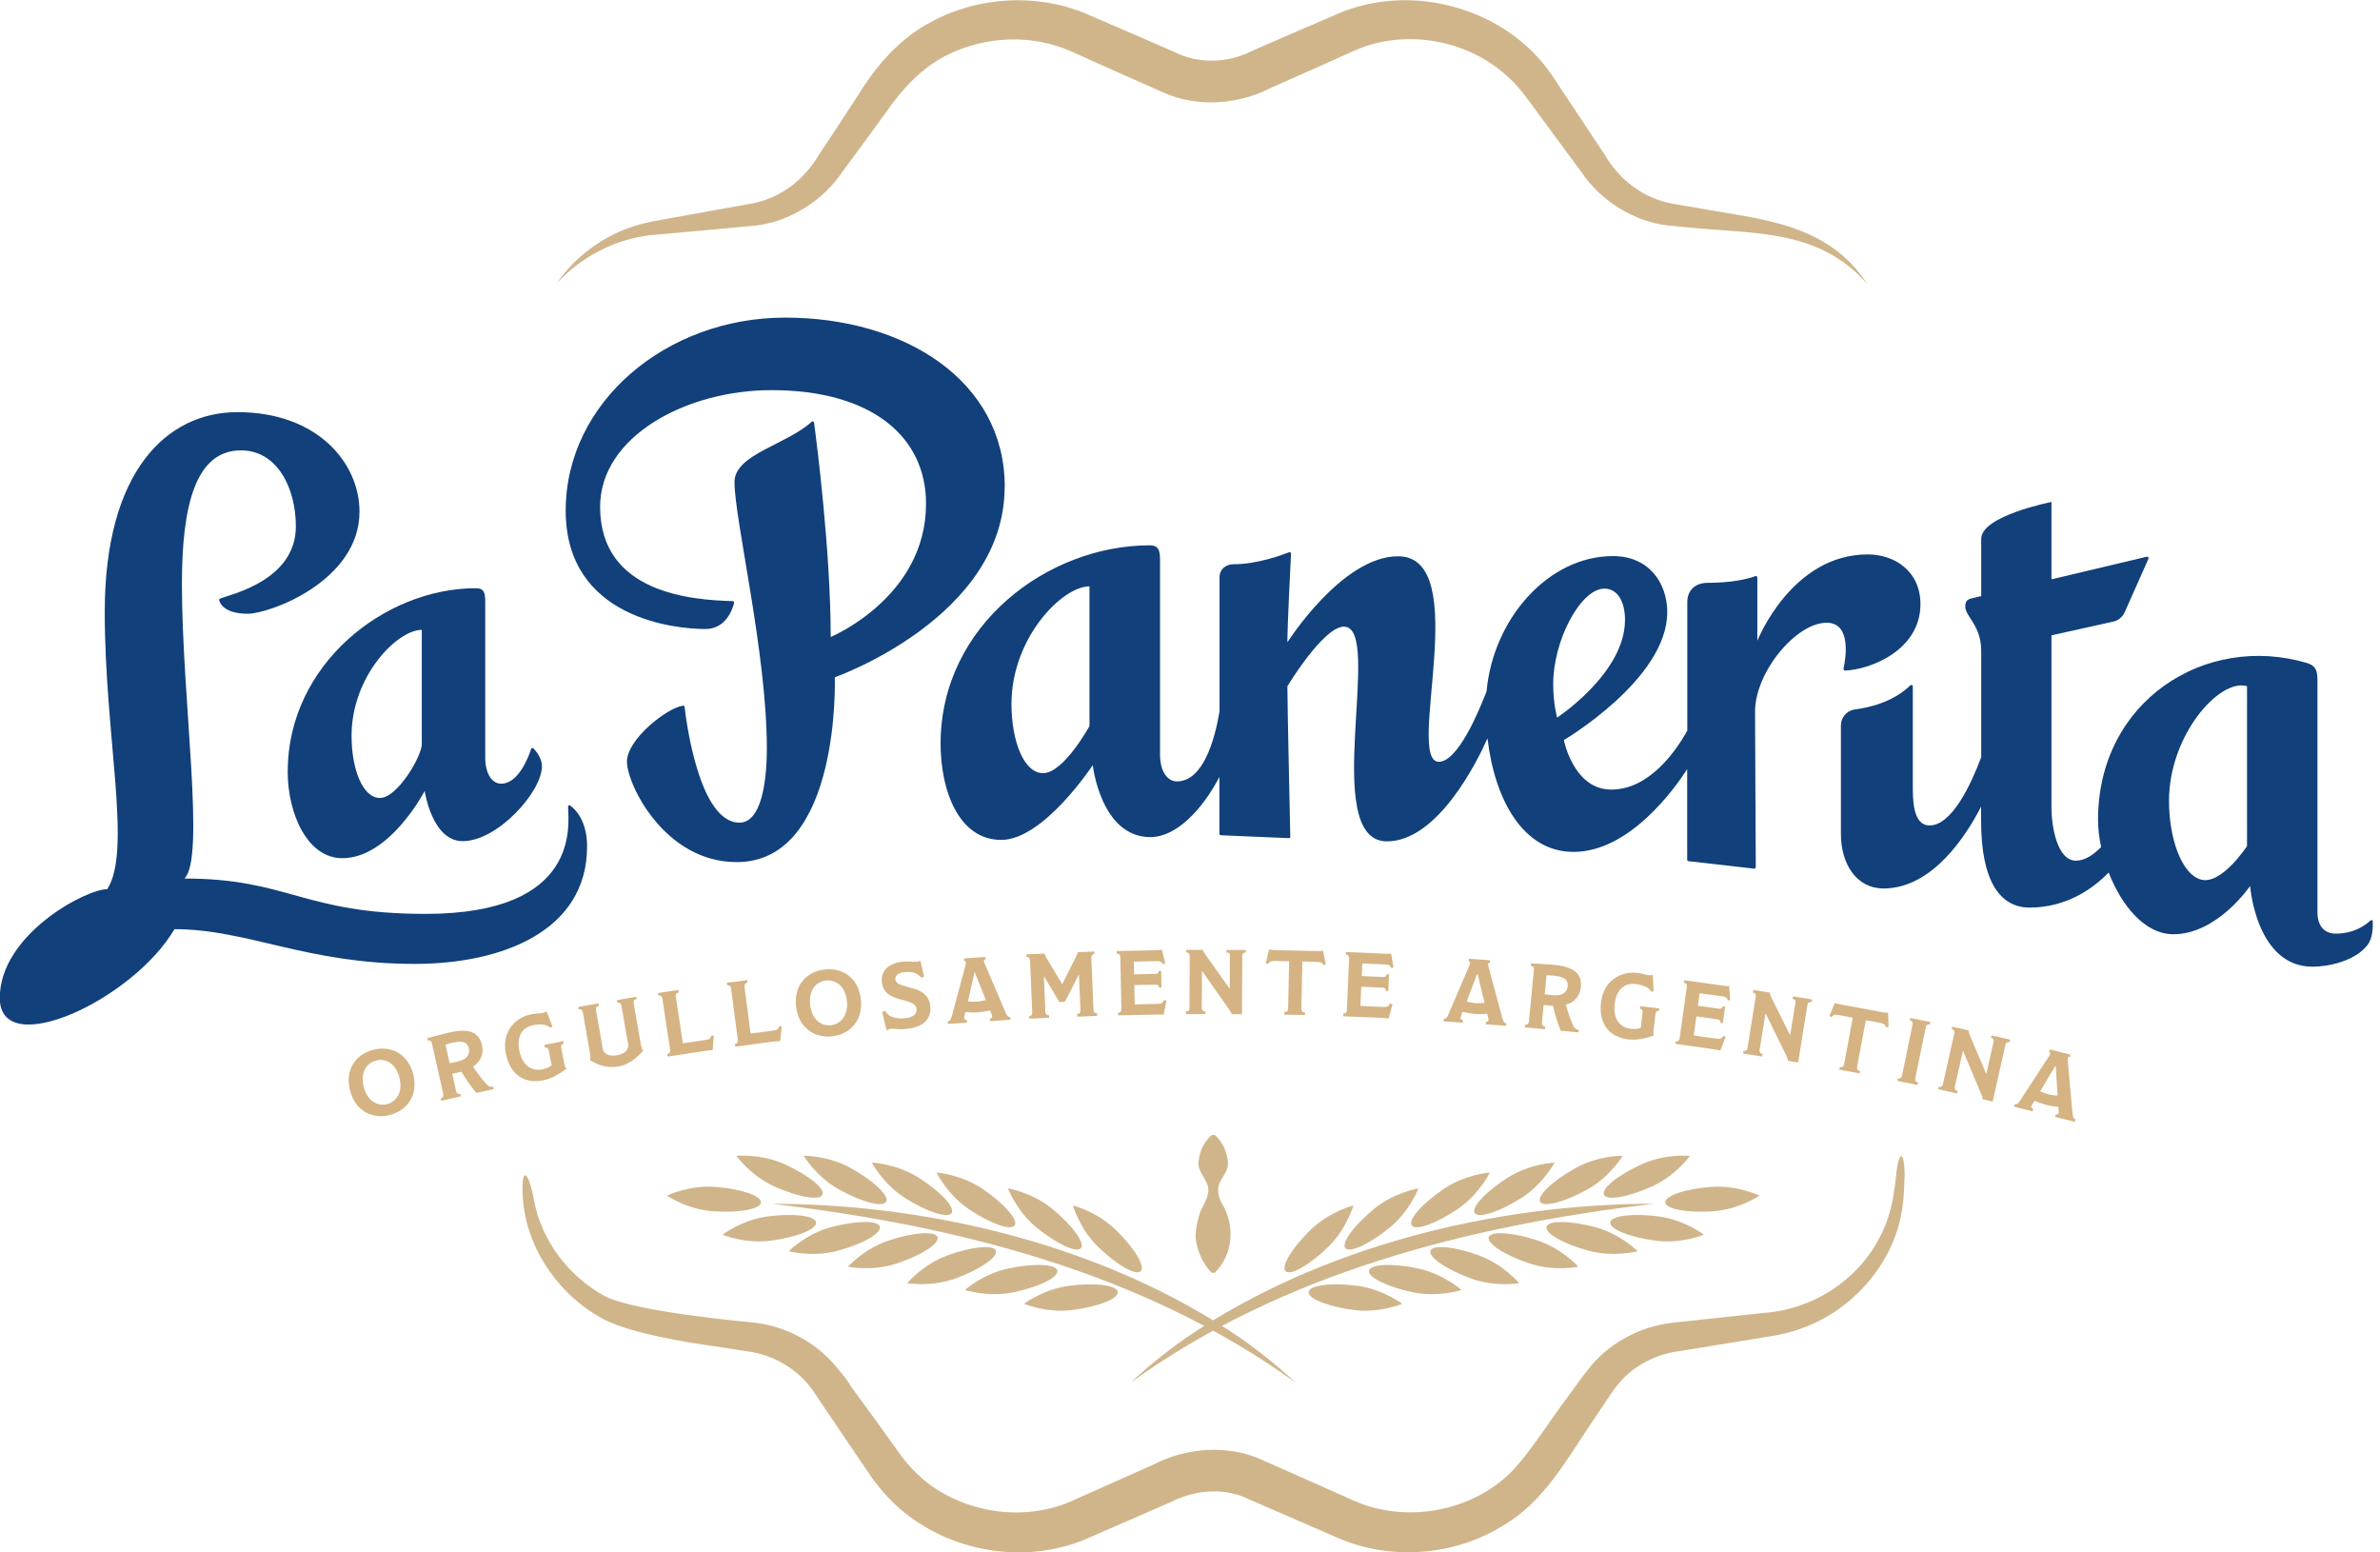 <svg width="138" height="90" viewBox="0 0 138 90" fill="none" xmlns="http://www.w3.org/2000/svg">
<g clip-path="url(#clip0_1751_10927)">
<path d="M110.426 68.28C110.414 69.137 110.354 70.005 110.139 70.868C109.414 73.695 107.179 76.055 104.43 77.025C103.801 77.259 103.13 77.403 102.477 77.499C101.213 77.708 98.716 78.116 97.452 78.319C95.99 78.493 94.612 79.218 93.72 80.374C93.355 80.847 92.713 81.865 92.336 82.405C90.851 84.597 89.509 87.089 87.137 88.454C84.316 90.204 80.65 90.485 77.601 89.173L76.403 88.652C75.157 88.113 73.246 87.281 72.024 86.747C70.664 86.25 69.161 86.43 67.855 87.095C66.693 87.598 64.345 88.628 63.183 89.131C59.703 90.701 55.426 90.084 52.455 87.7C51.724 87.107 51.059 86.382 50.532 85.639C49.574 84.243 47.136 80.62 47.136 80.62L47.04 80.488C46.165 79.308 44.787 78.529 43.332 78.343C43.332 78.343 41.511 78.062 41.439 78.05C41.439 78.05 37.042 77.493 35.102 76.534C32.532 75.222 30.603 72.539 30.334 69.67C30.154 67.483 30.651 67.813 30.962 69.586C31.406 71.952 32.981 73.995 35.06 75.139C36.815 76.061 43.506 76.654 43.506 76.654C45.452 76.816 47.327 77.786 48.555 79.32C49.304 80.206 49.286 80.302 49.286 80.302C50.286 81.656 51.269 83.028 52.251 84.393C52.718 85.016 53.215 85.531 53.808 85.993C56.18 87.778 59.517 88.215 62.23 86.981C63.38 86.466 65.681 85.442 66.825 84.932C68.772 83.914 71.251 83.71 73.288 84.687L73.875 84.944C74.642 85.286 76.6 86.154 77.385 86.502C77.972 86.759 78.93 87.227 79.553 87.376C82.405 88.173 85.699 87.364 87.754 85.202C88.718 84.178 89.838 82.417 90.689 81.272C91.156 80.638 91.725 79.829 92.252 79.182C92.881 78.433 93.666 77.834 94.528 77.409C95.367 76.984 96.344 76.726 97.26 76.654C98.494 76.516 101.034 76.247 102.274 76.115C105.059 75.923 107.665 74.276 108.964 71.784C109.563 70.706 109.803 69.514 109.929 68.274C110.079 66.597 110.45 66.609 110.438 68.304" fill="#D0B58B"/>
<path d="M108.246 16.437C105.502 13.328 101.908 13.568 98.141 13.208L96.745 13.076C94.726 12.855 92.791 11.627 91.677 9.95C91.168 9.273 89.743 7.326 89.215 6.613C88.76 5.996 88.119 5.08 87.568 4.582C85.226 2.294 81.47 1.611 78.493 2.953C77.643 3.337 75.558 4.271 74.737 4.63C74.342 4.81 73.857 5.008 73.462 5.205C71.629 6.08 69.347 6.212 67.466 5.367C66.04 4.744 63.494 3.606 62.081 2.965C59.822 1.977 57.187 2.085 54.976 3.163C53.437 3.906 52.293 5.188 51.328 6.571C50.819 7.29 49.382 9.237 48.867 9.926C47.758 11.603 45.83 12.843 43.817 13.076C42.835 13.178 40.642 13.37 39.66 13.46L38.282 13.585C36.006 13.705 33.886 14.706 32.292 16.413C33.364 14.861 34.964 13.687 36.773 13.106C37.545 12.849 38.725 12.687 39.528 12.531L42.266 12.034L43.607 11.8C45.285 11.465 46.626 10.429 47.489 8.961C47.974 8.26 49.286 6.23 49.771 5.493C50.825 3.786 52.179 2.216 53.988 1.27C56.708 -0.204 60.116 -0.407 62.979 0.797C64.249 1.342 66.795 2.444 68.065 3.001C69.436 3.696 71.06 3.678 72.461 3.019C72.803 2.851 73.36 2.624 73.719 2.462C74.546 2.097 76.72 1.162 77.577 0.797C81.866 -1.06 87.359 0.479 89.982 4.355C90.839 5.649 92.198 7.697 93.061 8.991C93.924 10.459 95.283 11.483 96.954 11.806L98.302 12.034C102.088 12.729 105.916 12.891 108.258 16.443" fill="#D0B58B"/>
<path d="M95.87 69.79C85.208 71.054 74.366 73.791 65.555 80.158C66.549 79.236 67.609 78.373 68.73 77.589C76.457 72.293 86.568 69.802 95.87 69.784" fill="#D0B58B"/>
<path d="M96.565 69.712C96.595 70.101 97.841 70.329 99.344 70.221C100.854 70.113 102.022 69.316 102.022 69.316C102.022 69.316 100.746 68.699 99.243 68.807C97.733 68.915 96.535 69.322 96.565 69.712Z" fill="#D0B58B"/>
<path d="M93.001 69.263C93.163 69.622 94.409 69.406 95.786 68.784C97.164 68.16 97.991 67.01 97.991 67.01C97.991 67.01 96.583 66.867 95.205 67.49C93.828 68.113 92.839 68.903 93.001 69.263Z" fill="#D0B58B"/>
<path d="M89.305 69.67C89.497 70.011 90.719 69.694 92.043 68.957C93.366 68.221 94.091 67.004 94.091 67.004C94.091 67.004 92.678 66.981 91.354 67.717C90.03 68.454 89.114 69.323 89.305 69.664" fill="#D0B58B"/>
<path d="M85.507 70.323C85.717 70.653 86.921 70.269 88.203 69.46C89.479 68.652 90.138 67.4 90.138 67.4C90.138 67.4 88.724 67.454 87.442 68.263C86.16 69.071 85.298 69.994 85.507 70.323Z" fill="#D0B58B"/>
<path d="M81.854 71.041C82.075 71.365 83.267 70.94 84.519 70.095C85.771 69.245 86.388 67.975 86.388 67.975C86.388 67.975 84.974 68.076 83.722 68.921C82.471 69.772 81.632 70.718 81.854 71.041Z" fill="#D0B58B"/>
<path d="M78.008 72.353C78.254 72.659 79.404 72.126 80.578 71.173C81.746 70.215 82.249 68.891 82.249 68.891C82.249 68.891 80.853 69.119 79.679 70.077C78.511 71.035 77.763 72.054 78.008 72.359" fill="#D0B58B"/>
<path d="M74.54 73.695C74.809 73.977 75.912 73.354 77.002 72.3C78.092 71.251 78.475 69.886 78.475 69.886C78.475 69.886 77.104 70.227 76.013 71.281C74.923 72.33 74.264 73.414 74.54 73.695Z" fill="#D0B58B"/>
<path d="M93.366 70.868C93.414 70.479 94.672 70.323 96.176 70.521C97.673 70.719 98.799 71.581 98.799 71.581C98.799 71.581 97.493 72.126 95.996 71.928C94.499 71.731 93.325 71.258 93.372 70.868" fill="#D0B58B"/>
<path d="M89.671 71.12C89.772 70.742 91.036 70.754 92.498 71.143C93.959 71.533 94.96 72.539 94.96 72.539C94.96 72.539 93.594 72.904 92.132 72.515C90.671 72.126 89.569 71.497 89.671 71.12Z" fill="#D0B58B"/>
<path d="M86.322 71.725C86.442 71.353 87.706 71.437 89.143 71.91C90.581 72.383 91.521 73.438 91.521 73.438C91.521 73.438 90.138 73.725 88.7 73.252C87.263 72.779 86.202 72.096 86.322 71.719" fill="#D0B58B"/>
<path d="M82.944 72.509C83.076 72.144 84.339 72.263 85.759 72.784C87.179 73.306 88.089 74.39 88.089 74.39C88.089 74.39 86.694 74.635 85.274 74.114C83.854 73.593 82.812 72.874 82.944 72.509Z" fill="#D0B58B"/>
<path d="M79.38 73.665C79.458 73.282 80.722 73.222 82.207 73.534C83.687 73.845 84.741 74.785 84.741 74.785C84.741 74.785 83.399 75.229 81.913 74.917C80.434 74.606 79.302 74.049 79.38 73.665Z" fill="#D0B58B"/>
<path d="M75.876 74.899C75.924 74.51 77.181 74.348 78.679 74.54C80.176 74.731 81.308 75.588 81.308 75.588C81.308 75.588 80.003 76.139 78.505 75.947C77.008 75.756 75.828 75.288 75.876 74.899Z" fill="#D0B58B"/>
<path d="M44.817 69.79C54.12 69.802 64.231 72.294 71.958 77.595C73.078 78.38 74.138 79.242 75.133 80.165C66.327 73.791 55.48 71.054 44.823 69.796" fill="#D0B58B"/>
<path d="M44.122 69.712C44.093 70.101 42.847 70.329 41.343 70.221C39.834 70.113 38.666 69.316 38.666 69.316C38.666 69.316 39.941 68.699 41.445 68.807C42.954 68.915 44.152 69.322 44.122 69.712Z" fill="#D0B58B"/>
<path d="M47.687 69.263C47.525 69.622 46.279 69.406 44.901 68.784C43.523 68.16 42.697 67.01 42.697 67.01C42.697 67.01 44.105 66.867 45.482 67.49C46.86 68.113 47.848 68.903 47.687 69.263Z" fill="#D0B58B"/>
<path d="M51.382 69.67C51.191 70.011 49.969 69.694 48.645 68.957C47.321 68.221 46.596 67.004 46.596 67.004C46.596 67.004 48.01 66.981 49.334 67.717C50.657 68.454 51.574 69.323 51.382 69.664" fill="#D0B58B"/>
<path d="M55.18 70.323C54.97 70.653 53.766 70.269 52.485 69.46C51.209 68.652 50.55 67.4 50.55 67.4C50.55 67.4 51.963 67.454 53.245 68.263C54.527 69.071 55.39 69.994 55.18 70.323Z" fill="#D0B58B"/>
<path d="M58.834 71.041C58.612 71.365 57.42 70.94 56.168 70.095C54.916 69.245 54.3 67.975 54.3 67.975C54.3 67.975 55.713 68.076 56.965 68.921C58.217 69.772 59.056 70.718 58.834 71.041Z" fill="#D0B58B"/>
<path d="M62.679 72.353C62.434 72.659 61.284 72.126 60.11 71.173C58.942 70.215 58.439 68.891 58.439 68.891C58.439 68.891 59.834 69.119 61.008 70.077C62.176 71.035 62.925 72.054 62.679 72.359" fill="#D0B58B"/>
<path d="M66.148 73.695C65.878 73.977 64.776 73.354 63.686 72.3C62.596 71.251 62.212 69.886 62.212 69.886C62.212 69.886 63.584 70.227 64.674 71.281C65.764 72.33 66.423 73.414 66.148 73.695Z" fill="#D0B58B"/>
<path d="M47.321 70.868C47.267 70.479 46.015 70.323 44.512 70.521C43.014 70.719 41.888 71.581 41.888 71.581C41.888 71.581 43.194 72.126 44.697 71.928C46.195 71.731 47.369 71.258 47.321 70.868Z" fill="#D0B58B"/>
<path d="M51.017 71.12C50.915 70.742 49.651 70.754 48.19 71.143C46.728 71.533 45.728 72.539 45.728 72.539C45.728 72.539 47.093 72.904 48.555 72.515C50.017 72.126 51.119 71.497 51.017 71.12Z" fill="#D0B58B"/>
<path d="M54.365 71.725C54.24 71.353 52.982 71.437 51.544 71.91C50.107 72.383 49.166 73.438 49.166 73.438C49.166 73.438 50.55 73.725 51.987 73.252C53.425 72.779 54.485 72.096 54.365 71.719" fill="#D0B58B"/>
<path d="M57.744 72.509C57.612 72.144 56.348 72.263 54.928 72.784C53.509 73.306 52.598 74.39 52.598 74.39C52.598 74.39 53.994 74.635 55.414 74.114C56.833 73.593 57.876 72.874 57.744 72.509Z" fill="#D0B58B"/>
<path d="M61.308 73.665C61.23 73.282 59.96 73.222 58.481 73.534C57.001 73.845 55.947 74.785 55.947 74.785C55.947 74.785 57.288 75.229 58.774 74.917C60.254 74.606 61.386 74.049 61.308 73.665Z" fill="#D0B58B"/>
<path d="M64.812 74.899C64.764 74.51 63.506 74.348 62.009 74.54C60.505 74.731 59.379 75.588 59.379 75.588C59.379 75.588 60.685 76.139 62.182 75.947C63.68 75.756 64.86 75.288 64.812 74.899Z" fill="#D0B58B"/>
<path d="M70.437 65.794C70.796 66.13 70.97 66.459 71.084 66.795C71.179 67.124 71.263 67.46 71.138 67.795C71.018 68.13 70.706 68.46 70.652 68.795C70.586 69.125 70.682 69.46 70.868 69.796C71.617 71.078 71.509 72.701 70.443 73.785H70.251C69.724 73.234 69.412 72.515 69.329 71.79C69.305 71.287 69.43 70.778 69.58 70.293C69.778 69.826 70.161 69.311 70.041 68.795C69.939 68.304 69.388 67.855 69.502 67.298C69.58 66.711 69.754 66.28 70.257 65.8H70.449L70.437 65.794Z" fill="#D0B58B"/>
<path d="M33.071 46.698C33.017 46.656 32.939 46.698 32.939 46.764C32.951 47.734 33.748 52.982 24.673 52.982C17.593 52.982 16.742 50.933 10.698 50.933C11.92 49.711 10.56 40.582 10.548 33.915C10.542 29.183 11.381 26.11 13.975 26.11C16.053 26.11 17.155 28.255 17.155 30.519C17.155 33.658 13.352 34.466 12.765 34.7C12.723 34.718 12.699 34.76 12.711 34.808C12.801 35.131 13.196 35.581 14.364 35.581C15.658 35.581 20.845 33.67 20.845 29.662C20.845 26.865 18.437 23.894 13.765 23.894C9.686 23.894 6.074 27.302 6.074 35.473C6.074 42.709 7.667 49.304 6.218 51.55C4.966 51.55 -0.012 54.186 -0.012 57.857C-0.012 61.529 7.679 58.007 10.117 53.868C14.364 53.868 17.76 55.881 24.038 55.881C29.147 55.881 34.041 53.958 34.041 49.076C34.041 47.573 33.358 46.914 33.059 46.698" fill="#11407B"/>
<path d="M24.457 36.515V43.14C24.457 43.835 23.05 46.261 22.031 46.261C21.013 46.261 20.384 44.554 20.384 42.655C20.384 39.211 23.026 36.515 24.457 36.515ZM16.682 44.733C16.682 47.183 17.826 49.753 19.845 49.753C22.606 49.753 24.625 45.853 24.625 45.853C24.625 45.853 25.044 48.765 26.829 48.765C28.848 48.765 31.424 45.907 31.424 44.416C31.424 43.967 31.106 43.571 30.939 43.392C30.897 43.344 30.819 43.362 30.795 43.422C30.645 43.889 30.064 45.434 29.058 45.434C28.512 45.434 28.135 44.835 28.135 43.907V34.916C28.135 34.407 28.093 34.101 27.59 34.101C22.289 34.101 16.682 38.54 16.682 44.733Z" fill="#11407B"/>
<path d="M130.295 49.04C130.295 49.04 128.803 51.346 127.599 50.987C126.467 50.652 125.766 48.549 125.766 46.435C125.766 42.607 128.702 39.307 130.289 39.78V49.04H130.295ZM137.591 53.425C137.591 53.353 137.501 53.317 137.447 53.365C137.183 53.617 136.513 54.126 135.434 54.126C134.716 54.126 134.374 53.599 134.374 52.916V39.522C134.374 38.959 134.332 38.606 133.769 38.438C127.875 36.689 121.651 40.642 121.651 47.525C121.651 48.022 121.711 48.561 121.831 49.106C121.388 49.556 120.885 49.897 120.369 49.897C119.291 49.897 118.95 47.938 118.95 46.806V36.833L122.538 36.036C122.825 35.97 123.071 35.773 123.191 35.503L124.574 32.394C124.604 32.328 124.544 32.262 124.479 32.274L118.95 33.586V29.1C118.95 29.1 114.877 29.902 114.877 31.238V34.556L114.325 34.688C114.05 34.754 113.954 34.874 113.954 35.173C113.954 35.731 114.877 36.264 114.877 37.731V43.901C114.284 45.476 113.181 47.854 111.882 47.854C111.133 47.854 110.911 46.968 110.911 45.77V39.792C110.911 39.714 110.821 39.684 110.767 39.732C109.785 40.69 108.419 41.02 107.557 41.128C107.09 41.188 106.742 41.589 106.742 42.056V48.352C106.742 50.083 107.641 51.508 109.21 51.508C112.067 51.508 114.026 48.405 114.871 46.764V47.591C114.871 51.047 115.949 52.616 117.68 52.616C119.812 52.616 121.34 51.532 122.268 50.586C123.011 52.497 124.359 54.162 126.024 54.162C128.57 54.162 130.469 51.364 130.469 51.364C130.469 51.364 130.816 56.043 134.087 56.043C135.021 56.043 136.542 55.719 137.267 54.797C137.585 54.395 137.597 53.725 137.579 53.401" fill="#11407B"/>
<path d="M58.259 28.225C58.259 22.067 52.437 18.413 45.53 18.413C38.624 18.413 32.801 23.325 32.801 29.602C32.801 35.88 39.199 36.467 40.9 36.467C42.098 36.467 42.481 35.305 42.565 34.952C42.577 34.898 42.541 34.85 42.487 34.85C40.175 34.784 34.796 34.424 34.796 29.381C34.796 25.32 39.756 22.618 44.733 22.618C50.526 22.618 53.695 25.302 53.695 29.201C53.695 34.64 48.166 36.928 48.166 36.928C48.166 31.927 47.345 25.583 47.201 24.499C47.195 24.433 47.111 24.403 47.064 24.451C45.584 25.799 42.589 26.338 42.589 27.949C42.589 30.13 44.464 37.851 44.464 43.38C44.464 45.482 44.099 47.692 42.877 47.692C40.529 47.692 39.78 41.744 39.696 40.983C39.696 40.935 39.654 40.906 39.606 40.912C38.702 41.019 36.353 42.846 36.353 44.158C36.353 45.47 38.534 49.98 42.715 49.98C48.765 49.98 48.405 39.264 48.405 39.264C48.405 39.264 58.253 35.802 58.253 28.225" fill="#11407B"/>
<path d="M90.06 39.648C90.06 37.126 91.647 34.125 93.031 34.125C93.768 34.125 94.223 34.844 94.223 35.94C94.223 39.025 90.287 41.601 90.287 41.601C90.287 41.601 90.06 40.834 90.06 39.654M63.177 42.08C63.177 42.08 61.685 44.823 60.481 44.823C59.349 44.823 58.648 42.924 58.648 40.816C58.648 36.988 61.583 33.993 63.171 33.993V42.074L63.177 42.08ZM106.898 38.773C106.886 38.827 106.928 38.875 106.982 38.875C108.467 38.821 111.354 37.683 111.354 35.029C111.354 33.113 109.863 32.142 108.293 32.142C103.867 32.142 101.896 37.15 101.896 37.15V33.478C101.896 33.418 101.836 33.382 101.782 33.4C101.315 33.58 100.357 33.79 99.003 33.79C98.344 33.79 97.835 34.179 97.835 34.91V42.361C97.158 43.571 95.619 45.776 93.426 45.776C91.234 45.776 90.677 42.906 90.677 42.906C90.677 42.906 96.673 39.372 96.673 35.491C96.673 33.814 95.625 32.238 93.522 32.238C89.802 32.238 86.586 35.838 86.196 40.079C85.717 41.331 84.513 44.164 83.429 44.164C81.452 44.164 85.46 32.25 81.063 32.25C77.81 32.25 74.647 37.24 74.647 37.24C74.647 36.305 74.821 32.819 74.857 32.1C74.857 32.041 74.797 31.999 74.743 32.017C74.324 32.184 72.886 32.711 71.527 32.711C71.09 32.711 70.712 32.987 70.712 33.484V41.247C70.419 42.972 69.742 45.302 68.232 45.302C67.747 45.302 67.262 44.805 67.262 43.739V32.52C67.262 31.957 67.22 31.615 66.657 31.615C60.763 31.615 54.539 36.239 54.539 43.116C54.539 45.836 55.593 48.693 58.055 48.693C60.517 48.693 63.362 44.356 63.362 44.356C63.362 44.356 63.824 48.531 66.705 48.531C68.202 48.531 69.712 46.944 70.706 45.039V48.339C70.706 48.387 70.742 48.423 70.79 48.423L74.731 48.591C74.779 48.591 74.815 48.555 74.815 48.507C74.797 47.681 74.647 40.762 74.647 39.786C74.647 39.786 76.732 36.329 77.924 36.329C80.266 36.329 76.481 48.777 80.416 48.777C83.375 48.777 85.669 44.11 86.25 42.805C86.669 46.381 88.323 49.388 91.234 49.388C94.487 49.388 97.11 45.71 97.829 44.59V49.843C97.829 49.885 97.859 49.921 97.907 49.927L101.71 50.358C101.758 50.364 101.806 50.328 101.806 50.274C101.806 49.4 101.764 42.715 101.764 41.253C101.764 38.959 104.148 36.102 105.915 36.102C107.395 36.102 107.006 38.258 106.892 38.761" fill="#11407B"/>
<path d="M22.594 64.644C21.606 64.89 20.6 64.428 20.294 63.206C19.983 61.967 20.672 61.104 21.648 60.858C22.654 60.607 23.649 61.062 23.96 62.284C24.254 63.452 23.649 64.374 22.6 64.638L22.594 64.644ZM21.804 61.487C21.253 61.625 20.881 62.176 21.085 63.003C21.288 63.811 21.876 64.153 22.433 64.015C22.996 63.871 23.373 63.314 23.163 62.488C22.954 61.643 22.367 61.343 21.798 61.487H21.804Z" fill="#D5B383"/>
<path d="M28.62 63.141L27.626 63.362C27.279 62.955 26.955 62.482 26.758 62.128C26.704 62.14 26.65 62.158 26.596 62.17C26.47 62.2 26.344 62.224 26.218 62.248L26.446 63.254C26.482 63.404 26.566 63.446 26.698 63.416L26.727 63.56L25.583 63.817L25.553 63.674C25.673 63.65 25.733 63.554 25.703 63.422L25.044 60.481C25.014 60.343 24.924 60.301 24.805 60.325L24.775 60.188C25.14 60.092 25.775 59.918 26.051 59.858C27.093 59.624 27.764 59.762 27.95 60.601C28.075 61.158 27.806 61.601 27.428 61.835C27.722 62.284 28.021 62.667 28.285 62.925C28.339 62.979 28.441 63.033 28.596 62.997L28.626 63.141H28.62ZM26.236 60.451C26.116 60.475 25.961 60.523 25.829 60.559L26.069 61.637C26.176 61.619 26.392 61.577 26.524 61.547C27.075 61.421 27.267 61.134 27.189 60.792C27.105 60.427 26.871 60.307 26.236 60.451Z" fill="#D5B383"/>
<path d="M32.682 60.511C32.574 60.535 32.508 60.589 32.538 60.733L32.724 61.679C32.753 61.823 32.777 61.877 32.837 61.961C32.46 62.254 31.981 62.536 31.502 62.631C30.465 62.841 29.585 62.362 29.327 61.068C29.082 59.834 29.86 58.989 30.795 58.804C31.16 58.732 31.25 58.768 31.46 58.726C31.549 58.708 31.651 58.666 31.699 58.642L32.035 59.517L31.915 59.577C31.681 59.403 31.4 59.337 30.902 59.439C30.232 59.571 29.956 60.134 30.112 60.912C30.28 61.745 30.807 62.116 31.436 61.996C31.699 61.943 31.873 61.853 31.987 61.763L31.813 60.882C31.789 60.751 31.711 60.709 31.597 60.733L31.567 60.577L32.658 60.361L32.688 60.517L32.682 60.511Z" fill="#D5B383"/>
<path d="M36.904 57.923C36.785 57.947 36.719 58.019 36.743 58.175L37.162 60.571C37.186 60.709 37.222 60.811 37.288 60.918C36.874 61.38 36.425 61.727 35.874 61.823C35.281 61.925 34.778 61.811 34.215 61.464C34.239 61.32 34.227 61.194 34.215 61.098L33.802 58.72C33.772 58.546 33.688 58.492 33.556 58.516L33.532 58.373L34.7 58.169L34.724 58.313C34.592 58.337 34.532 58.409 34.562 58.588L34.952 60.805C35.006 61.104 35.299 61.26 35.79 61.176C36.246 61.098 36.473 60.811 36.425 60.559L36.036 58.319C36.006 58.157 35.922 58.103 35.796 58.127L35.772 57.983L36.892 57.786L36.916 57.929L36.904 57.923Z" fill="#D5B383"/>
<path d="M41.391 60.044L41.319 60.888C41.235 60.888 41.115 60.888 40.972 60.912L38.714 61.254L38.69 61.104C38.821 61.086 38.881 61.008 38.857 60.858L38.408 57.893C38.39 57.761 38.306 57.696 38.174 57.714L38.15 57.57L39.336 57.39L39.36 57.534C39.235 57.552 39.163 57.648 39.187 57.791L39.594 60.487L40.954 60.283C41.139 60.253 41.199 60.2 41.259 60.026L41.391 60.044Z" fill="#D5B383"/>
<path d="M45.326 59.517L45.237 60.361C45.153 60.361 45.033 60.361 44.889 60.379L42.625 60.679L42.607 60.529C42.739 60.511 42.799 60.439 42.781 60.283L42.391 57.306C42.373 57.175 42.295 57.103 42.164 57.121L42.146 56.977L43.332 56.821L43.35 56.965C43.224 56.983 43.152 57.079 43.17 57.217L43.523 59.918L44.883 59.738C45.069 59.715 45.129 59.655 45.195 59.487L45.326 59.505V59.517Z" fill="#D5B383"/>
<path d="M48.244 60.08C47.225 60.188 46.297 59.589 46.159 58.343C46.021 57.073 46.818 56.312 47.818 56.204C48.849 56.09 49.777 56.683 49.915 57.935C50.047 59.133 49.322 59.966 48.244 60.08ZM47.89 56.845C47.321 56.905 46.878 57.402 46.974 58.253C47.064 59.085 47.597 59.499 48.172 59.439C48.747 59.373 49.196 58.87 49.106 58.025C49.01 57.157 48.471 56.785 47.89 56.845Z" fill="#D5B383"/>
<path d="M52.562 59.655C52.125 59.691 51.832 59.631 51.688 59.637C51.58 59.649 51.496 59.685 51.406 59.733L51.155 58.666L51.328 58.606C51.442 58.834 51.736 59.092 52.425 59.038C53.012 58.99 53.167 58.75 53.143 58.487C53.126 58.289 52.952 58.157 52.658 58.067L52.041 57.888C51.574 57.75 51.179 57.492 51.131 56.905C51.071 56.187 51.658 55.815 52.353 55.749C52.73 55.719 52.994 55.773 53.12 55.761C53.239 55.749 53.305 55.731 53.371 55.695L53.581 56.618L53.407 56.672C53.251 56.468 52.964 56.306 52.467 56.354C51.999 56.396 51.904 56.606 51.916 56.779C51.928 56.941 52.053 57.049 52.353 57.139L53.012 57.325C53.479 57.462 53.892 57.738 53.946 58.367C54.006 59.086 53.503 59.565 52.574 59.643L52.562 59.655Z" fill="#D5B383"/>
<path d="M58.594 59.121L57.408 59.199L57.396 59.05C57.504 59.032 57.534 58.99 57.528 58.924C57.528 58.888 57.51 58.84 57.492 58.792L57.402 58.576C57.235 58.624 56.923 58.672 56.69 58.69C56.456 58.708 56.162 58.69 55.977 58.672L55.917 58.924C55.911 58.972 55.905 59.02 55.911 59.05C55.911 59.109 55.953 59.133 56.06 59.139L56.072 59.289L54.964 59.361L54.952 59.211C55.042 59.211 55.12 59.157 55.18 58.942L55.983 55.965C56.001 55.905 56.013 55.839 56.007 55.815C56.007 55.755 55.977 55.707 55.911 55.707L55.899 55.563L57.133 55.48L57.145 55.623C57.073 55.623 57.049 55.677 57.049 55.719C57.049 55.743 57.079 55.821 57.109 55.893L58.325 58.744C58.403 58.918 58.486 58.972 58.576 58.966L58.588 59.115L58.594 59.121ZM56.522 56.354H56.51L56.126 58.049C56.294 58.073 56.48 58.079 56.66 58.067C56.833 58.055 57.013 58.019 57.163 57.977L56.516 56.354H56.522Z" fill="#D5B383"/>
<path d="M63.614 58.894L62.458 58.942V58.792C62.578 58.792 62.656 58.708 62.65 58.559L62.56 56.516H62.548L61.745 58.079L61.428 58.091L60.541 56.612H60.529L60.613 58.648C60.619 58.798 60.697 58.864 60.829 58.858V59.008L59.673 59.056V58.906C59.81 58.906 59.858 58.822 59.852 58.678L59.727 55.689C59.727 55.569 59.661 55.468 59.517 55.474V55.33L60.565 55.282C60.583 55.366 60.625 55.45 60.679 55.539L61.583 57.049H61.595L62.392 55.468C62.434 55.378 62.482 55.294 62.488 55.204L63.458 55.162V55.306C63.327 55.306 63.273 55.414 63.279 55.545L63.404 58.523C63.404 58.672 63.488 58.744 63.608 58.738V58.888L63.614 58.894Z" fill="#D5B383"/>
<path d="M67.639 57.995L67.466 58.834C67.4 58.822 67.268 58.81 67.16 58.816L64.83 58.864V58.714C64.962 58.714 65.028 58.636 65.022 58.492L64.962 55.503C64.962 55.36 64.884 55.282 64.752 55.282V55.138L67.088 55.09C67.16 55.09 67.286 55.072 67.376 55.06L67.561 55.857L67.442 55.905C67.352 55.743 67.262 55.719 67.112 55.719L65.746 55.749L65.758 56.486L66.998 56.462C67.136 56.462 67.196 56.378 67.19 56.288H67.328L67.346 57.258H67.208C67.208 57.151 67.154 57.085 67.01 57.085L65.77 57.109L65.794 58.229L67.148 58.199C67.316 58.199 67.442 58.151 67.496 57.971L67.627 58.013L67.639 57.995Z" fill="#D5B383"/>
<path d="M72.24 55.216C72.12 55.216 72.03 55.282 72.03 55.414L72.012 58.798H71.413C71.389 58.702 71.335 58.606 71.287 58.547L69.706 56.3H69.694L69.682 58.427C69.682 58.577 69.766 58.642 69.885 58.642V58.792H68.765V58.642C68.897 58.642 68.969 58.583 68.969 58.433L68.981 55.414C68.981 55.288 68.903 55.21 68.783 55.21V55.066H69.748C69.772 55.156 69.832 55.252 69.879 55.324L71.293 57.307H71.305L71.317 55.402C71.317 55.288 71.269 55.216 71.114 55.216V55.072H72.234V55.216H72.24Z" fill="#D5B383"/>
<path d="M76.864 55.917L76.738 55.959C76.684 55.821 76.582 55.767 76.343 55.761L75.516 55.743L75.456 58.475C75.456 58.642 75.534 58.696 75.666 58.696V58.846L74.468 58.822V58.672C74.6 58.672 74.684 58.618 74.69 58.457L74.749 55.725L73.947 55.707C73.689 55.707 73.599 55.749 73.534 55.887L73.396 55.839L73.581 55.048C73.665 55.066 73.755 55.078 73.899 55.084L76.433 55.138C76.505 55.138 76.636 55.132 76.72 55.12L76.87 55.917H76.864Z" fill="#D5B383"/>
<path d="M80.739 58.229L80.512 59.056C80.446 59.044 80.314 59.02 80.212 59.014L77.882 58.918V58.768C78.02 58.768 78.092 58.702 78.098 58.558L78.224 55.569C78.224 55.425 78.158 55.342 78.032 55.336V55.192L80.374 55.294C80.446 55.294 80.572 55.294 80.662 55.282L80.799 56.084L80.674 56.12C80.596 55.953 80.506 55.923 80.356 55.917L78.99 55.857L78.96 56.588L80.2 56.642C80.338 56.642 80.398 56.57 80.404 56.48H80.542L80.5 57.456H80.362C80.362 57.336 80.314 57.264 80.17 57.258L78.93 57.205L78.882 58.319L80.236 58.379C80.404 58.385 80.53 58.349 80.596 58.169L80.728 58.217L80.739 58.229Z" fill="#D5B383"/>
<path d="M87.335 59.469L86.148 59.385L86.16 59.236C86.268 59.236 86.304 59.2 86.304 59.128C86.304 59.092 86.304 59.044 86.286 58.99L86.226 58.768C86.053 58.792 85.741 58.798 85.507 58.78C85.274 58.762 84.986 58.708 84.801 58.666L84.711 58.906C84.699 58.954 84.687 59.002 84.687 59.026C84.687 59.086 84.717 59.116 84.825 59.14L84.813 59.289L83.704 59.212L83.716 59.062C83.806 59.068 83.89 59.032 83.98 58.822L85.19 55.989C85.214 55.935 85.238 55.869 85.238 55.845C85.238 55.785 85.226 55.731 85.154 55.725L85.166 55.581L86.4 55.671L86.388 55.815C86.316 55.815 86.286 55.857 86.28 55.899C86.28 55.923 86.292 56.007 86.316 56.079L87.125 59.074C87.173 59.253 87.251 59.325 87.341 59.331L87.329 59.481L87.335 59.469ZM85.669 56.444H85.657L85.04 58.067C85.202 58.109 85.388 58.145 85.567 58.157C85.741 58.169 85.927 58.157 86.083 58.139L85.669 56.438V56.444Z" fill="#D5B383"/>
<path d="M91.516 59.852L90.497 59.757C90.293 59.259 90.132 58.714 90.054 58.313C90 58.313 89.94 58.313 89.892 58.301C89.766 58.289 89.635 58.277 89.503 58.259L89.407 59.283C89.395 59.439 89.461 59.505 89.593 59.517L89.581 59.667L88.419 59.559L88.431 59.409C88.55 59.421 88.64 59.355 88.652 59.218L88.94 56.217C88.952 56.073 88.88 56.007 88.76 55.995L88.772 55.851C89.149 55.869 89.808 55.905 90.09 55.935C91.156 56.037 91.749 56.378 91.665 57.229C91.611 57.798 91.222 58.133 90.791 58.241C90.934 58.756 91.096 59.218 91.264 59.541C91.3 59.607 91.378 59.691 91.539 59.709L91.528 59.858L91.516 59.852ZM90.09 56.564C89.97 56.552 89.808 56.546 89.671 56.54L89.569 57.642C89.683 57.66 89.898 57.684 90.03 57.696C90.593 57.75 90.863 57.534 90.898 57.187C90.934 56.816 90.749 56.63 90.096 56.564H90.09Z" fill="#D5B383"/>
<path d="M96.2 58.606C96.086 58.594 96.008 58.624 95.99 58.774L95.876 59.732C95.858 59.882 95.87 59.942 95.9 60.032C95.451 60.193 94.906 60.319 94.421 60.259C93.366 60.133 92.677 59.415 92.833 58.103C92.983 56.851 93.983 56.294 94.93 56.402C95.301 56.444 95.373 56.51 95.583 56.533C95.672 56.545 95.786 56.533 95.834 56.528L95.882 57.468L95.75 57.492C95.583 57.252 95.337 57.109 94.828 57.049C94.145 56.971 93.714 57.414 93.624 58.205C93.522 59.049 93.912 59.565 94.546 59.642C94.816 59.672 95.008 59.642 95.139 59.589L95.241 58.696C95.259 58.564 95.199 58.498 95.085 58.486L95.103 58.331L96.206 58.462L96.188 58.618L96.2 58.606Z" fill="#D5B383"/>
<path d="M100.057 60.104L99.752 60.906C99.692 60.888 99.56 60.852 99.452 60.84L97.146 60.517L97.164 60.367C97.296 60.385 97.374 60.319 97.392 60.182L97.805 57.222C97.823 57.079 97.763 56.989 97.637 56.971L97.655 56.827L99.973 57.151C100.045 57.163 100.171 57.169 100.261 57.163L100.321 57.977L100.195 58.001C100.135 57.828 100.045 57.786 99.901 57.768L98.548 57.582L98.446 58.307L99.674 58.48C99.812 58.498 99.878 58.426 99.889 58.337L100.027 58.355L99.895 59.319L99.758 59.301C99.776 59.193 99.728 59.115 99.59 59.097L98.362 58.924L98.206 60.032L99.548 60.218C99.716 60.242 99.842 60.218 99.925 60.044L100.051 60.104H100.057Z" fill="#D5B383"/>
<path d="M105.035 58.091C104.921 58.073 104.819 58.127 104.801 58.253L104.262 61.595L103.675 61.499C103.663 61.403 103.627 61.302 103.591 61.23L102.381 58.762H102.369L102.028 60.858C102.004 61.008 102.076 61.08 102.196 61.104L102.172 61.254L101.07 61.074L101.094 60.924C101.225 60.948 101.303 60.9 101.327 60.745L101.806 57.767C101.824 57.642 101.758 57.558 101.639 57.534L101.663 57.39L102.615 57.546C102.621 57.636 102.669 57.743 102.705 57.821L103.789 60.002H103.801L104.107 58.121C104.124 58.013 104.089 57.929 103.939 57.905L103.963 57.761L105.065 57.941L105.041 58.085L105.035 58.091Z" fill="#D5B383"/>
<path d="M109.492 59.535L109.36 59.559C109.33 59.415 109.24 59.343 109 59.295L108.186 59.145L107.683 61.835C107.653 61.997 107.724 62.062 107.85 62.087L107.826 62.23L106.652 62.009L106.676 61.865C106.802 61.889 106.898 61.847 106.928 61.691L107.431 59.002L106.64 58.852C106.389 58.804 106.293 58.834 106.203 58.966L106.077 58.894L106.389 58.145C106.467 58.175 106.556 58.205 106.7 58.229L109.192 58.69C109.264 58.702 109.39 58.714 109.48 58.714L109.503 59.523L109.492 59.535Z" fill="#D5B383"/>
<path d="M111.181 62.901L110.019 62.662L110.049 62.518C110.168 62.542 110.258 62.5 110.288 62.35L110.893 59.403C110.923 59.253 110.863 59.181 110.737 59.151L110.767 59.014L111.929 59.253L111.9 59.391C111.774 59.367 111.69 59.421 111.66 59.559L111.055 62.506C111.025 62.65 111.085 62.727 111.211 62.757L111.181 62.901Z" fill="#D5B383"/>
<path d="M116.53 60.416C116.416 60.392 116.314 60.439 116.284 60.559L115.541 63.86L114.96 63.728C114.954 63.632 114.924 63.53 114.889 63.458L113.828 60.925H113.816L113.349 62.997C113.319 63.141 113.385 63.225 113.505 63.249L113.475 63.392L112.385 63.147L112.415 63.003C112.546 63.033 112.624 62.991 112.66 62.841L113.319 59.9C113.349 59.775 113.283 59.685 113.169 59.661L113.199 59.523L114.14 59.733C114.14 59.828 114.182 59.93 114.212 60.008L115.164 62.248H115.176L115.595 60.392C115.619 60.284 115.595 60.2 115.44 60.164L115.47 60.026L116.56 60.272L116.53 60.41V60.416Z" fill="#D5B383"/>
<path d="M120.315 65.04L119.165 64.752L119.201 64.609C119.309 64.626 119.345 64.597 119.363 64.531C119.369 64.495 119.375 64.447 119.369 64.393L119.351 64.165C119.177 64.165 118.866 64.111 118.638 64.052C118.411 63.992 118.135 63.89 117.961 63.818L117.83 64.04C117.806 64.081 117.794 64.129 117.782 64.153C117.77 64.207 117.8 64.243 117.896 64.285L117.86 64.429L116.781 64.159L116.817 64.016C116.907 64.04 116.991 64.016 117.117 63.83L118.8 61.248C118.836 61.194 118.866 61.14 118.872 61.11C118.884 61.056 118.878 60.997 118.812 60.979L118.848 60.841L120.052 61.14L120.016 61.278C119.944 61.26 119.908 61.302 119.896 61.338C119.89 61.362 119.896 61.446 119.896 61.518L120.178 64.609C120.196 64.794 120.256 64.878 120.345 64.896L120.309 65.04H120.315ZM119.195 61.775H119.183L118.297 63.267C118.447 63.339 118.626 63.404 118.8 63.447C118.968 63.488 119.153 63.512 119.309 63.518L119.195 61.775Z" fill="#D5B383"/>
</g>
<defs>
<clipPath id="clip0_1751_10927">
<rect width="137.597" height="90" fill="white"/>
</clipPath>
</defs>
</svg>
